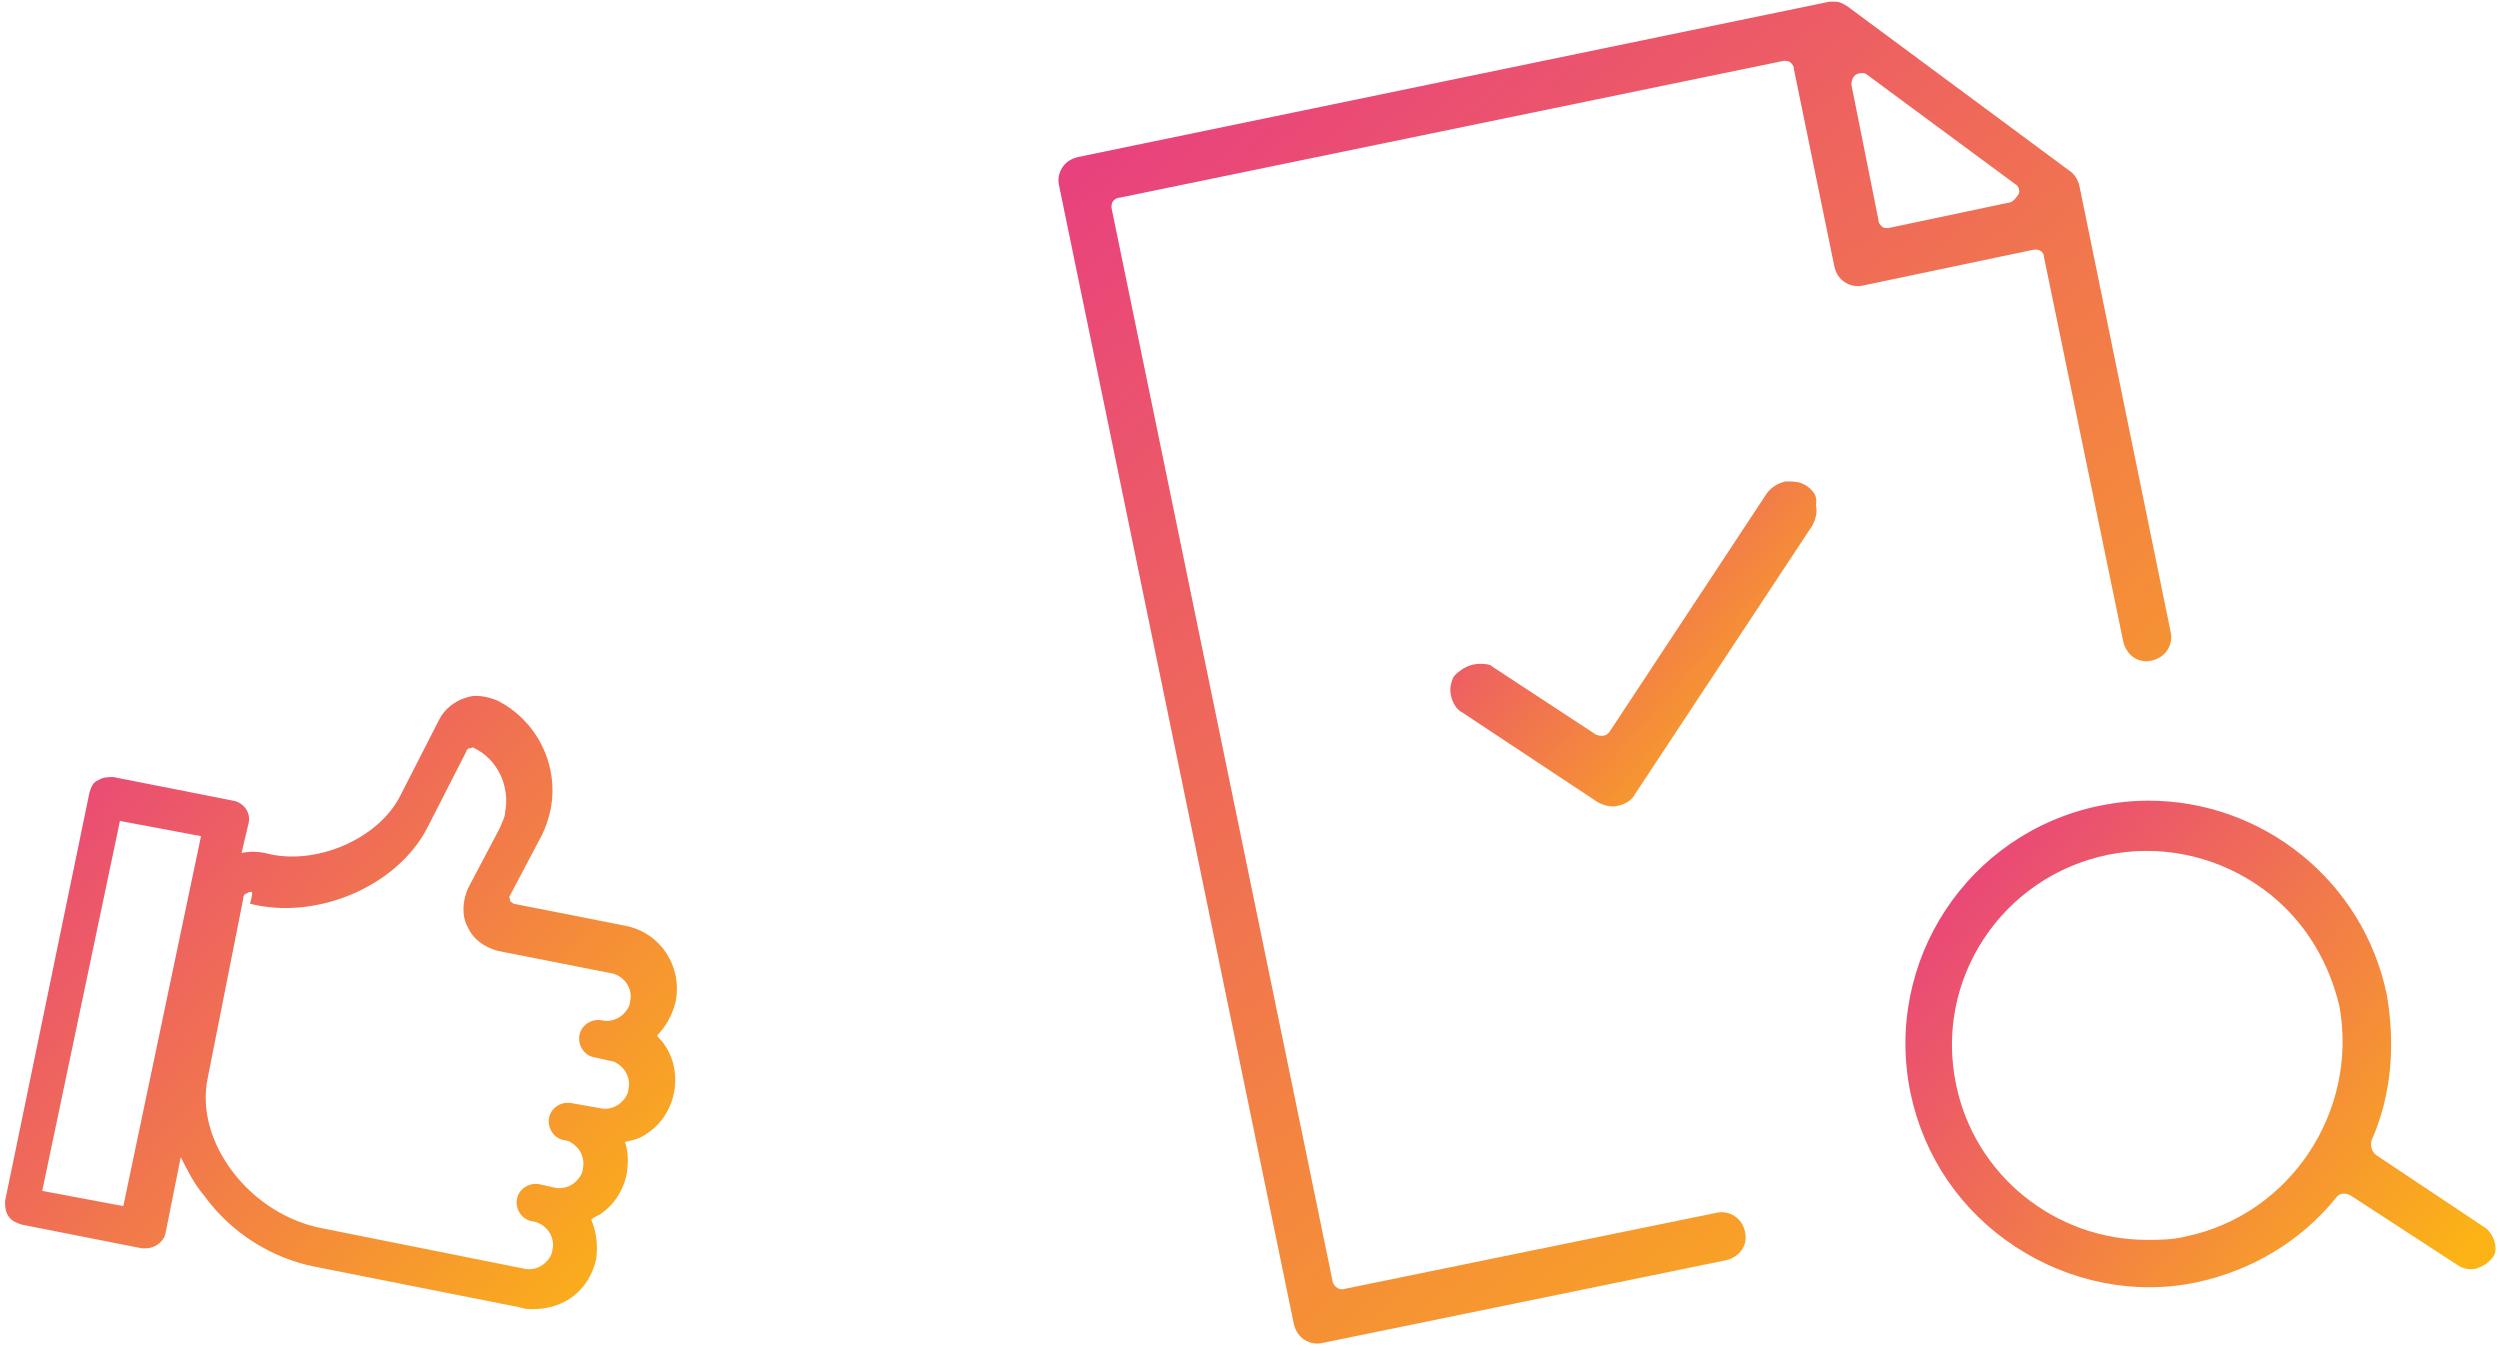 <?xml version="1.0" encoding="utf-8"?>
<!-- Generator: Adobe Illustrator 24.0.1, SVG Export Plug-In . SVG Version: 6.00 Build 0)  -->
<svg version="1.1" id="Calque_1" xmlns="http://www.w3.org/2000/svg" xmlns:xlink="http://www.w3.org/1999/xlink" x="0px" y="0px"
	 viewBox="0 0 148 80" style="enable-background:new 0 0 148 80;" xml:space="preserve">
<style type="text/css">
	.st0{fill-rule:evenodd;clip-rule:evenodd;fill:url(#Fill-1_1_);}
	.st1{fill-rule:evenodd;clip-rule:evenodd;fill:url(#Fill-3_1_);}
	.st2{fill-rule:evenodd;clip-rule:evenodd;fill:url(#Fill-5_1_);}
	.st3{fill-rule:evenodd;clip-rule:evenodd;fill:url(#Fill-8_1_);}
</style>
<g id="Group-19" transform="translate(1004, 269)">
	
		<linearGradient id="Fill-1_1_" gradientUnits="userSpaceOnUse" x1="-1695.59" y1="176.972" x2="-1694.59" y2="176.193" gradientTransform="matrix(21.744 0 0 -19.197 35951.641 3157.285)">
		<stop  offset="0" style="stop-color:#E8407F"/>
		<stop  offset="1" style="stop-color:#FBB316"/>
	</linearGradient>
	<path id="Fill-1" class="st0" d="M-897-240.2c-0.4-0.3-0.8-0.3-1.3-0.3c-0.4,0.1-0.8,0.3-1.1,0.7l-9.3,14.1
		c-0.2,0.3-0.5,0.3-0.8,0.2l-6.1-4c-0.2-0.2-0.5-0.2-0.8-0.2c-0.6,0-1.1,0.3-1.5,0.7c-0.2,0.3-0.3,0.8-0.2,1.2
		c0.1,0.4,0.3,0.8,0.7,1l8,5.3c0.4,0.2,0.8,0.3,1.2,0.2c0.4-0.1,0.8-0.3,1-0.7l10.5-15.9c0.2-0.4,0.3-0.8,0.2-1.2
		C-896.4-239.6-896.6-239.9-897-240.2"/>
	
		<linearGradient id="Fill-3_1_" gradientUnits="userSpaceOnUse" x1="-1708.314" y1="183.491" x2="-1707.314" y2="182.811" gradientTransform="matrix(35 0 0 -28.854 58898.688 5078.765)">
		<stop  offset="0" style="stop-color:#E8407F"/>
		<stop  offset="1" style="stop-color:#FBB316"/>
	</linearGradient>
	<path id="Fill-3" class="st1" d="M-874.6-195.8c-0.8,0.2-1.6,0.2-2.3,0.2c-5.4,0-10.2-3.8-11.3-9.2c-1.3-6.2,2.7-12.3,9-13.6
		c3-0.6,6.1,0,8.7,1.7c2.6,1.7,4.3,4.3,5,7.3C-864.4-203.2-868.4-197.1-874.6-195.8 M-857-196.4l-6.3-4.2c-0.3-0.2-0.4-0.6-0.3-0.9
		c1.2-2.7,1.4-5.7,0.9-8.6c-1.4-6.8-7.4-11.5-14.1-11.5c-1,0-1.9,0.1-2.9,0.3c-7.8,1.6-12.8,9.2-11.2,17c0.8,3.8,3,7,6.2,9.1
		c3.2,2.1,7.1,2.9,10.8,2.1c3.2-0.7,6.1-2.4,8.2-5c0.2-0.3,0.6-0.3,0.9-0.1l6.3,4.1c0.3,0.2,0.7,0.3,1.1,0.2c0.3-0.1,0.7-0.3,1-0.7
		C-856.1-195-856.3-196-857-196.4"/>
	
		<linearGradient id="Fill-5_1_" gradientUnits="userSpaceOnUse" x1="-1717.829" y1="192.181" x2="-1717.142" y2="191.181" gradientTransform="matrix(65.91 0 0 -79.512 112292.938 15010.848)">
		<stop  offset="0" style="stop-color:#E8407F"/>
		<stop  offset="1" style="stop-color:#FBB316"/>
	</linearGradient>
	<path id="Fill-5" class="st2" d="M-885.1-257l-7.1,1.5c0,0-0.1,0-0.1,0c-0.1,0-0.2,0-0.3-0.1c-0.1-0.1-0.2-0.2-0.2-0.4l-1.6-8
		c0-0.2,0.1-0.5,0.3-0.6c0.2-0.1,0.5-0.1,0.6,0l8.8,6.5c0.2,0.1,0.3,0.4,0.2,0.6C-884.7-257.2-884.9-257-885.1-257 M-883-253.8
		l4.7,22.8h0c0.2,0.8,0.9,1.3,1.7,1.1c0.4-0.1,0.7-0.3,0.9-0.6s0.3-0.7,0.2-1.1l-5.4-26.4c-0.1-0.4-0.3-0.7-0.6-0.9l-13.1-9.7
		c-0.3-0.2-0.5-0.3-0.8-0.3c-0.1,0-0.2,0-0.3,0l-44.5,9.2c-0.4,0.1-0.7,0.3-0.9,0.6c-0.2,0.3-0.3,0.7-0.2,1.1l13.9,67.4
		c0.1,0.4,0.3,0.7,0.6,0.9c0.3,0.2,0.7,0.3,1.1,0.2l23.9-4.9c0.8-0.2,1.3-0.9,1.1-1.7c-0.1-0.4-0.3-0.7-0.6-0.9
		c-0.3-0.2-0.7-0.3-1.1-0.2l-22,4.5c-0.3,0.1-0.6-0.1-0.7-0.4l-13.1-63.6c0-0.1,0-0.3,0.1-0.4c0.1-0.1,0.2-0.2,0.4-0.2l39.3-8.1
		c0.1,0,0.3,0,0.4,0.1c0.1,0.1,0.2,0.2,0.2,0.4l2.4,11.7c0.1,0.4,0.3,0.7,0.6,0.9c0.3,0.2,0.7,0.3,1.1,0.2l10-2.1
		C-883.3-254.3-883-254.1-883-253.8"/>
	
		<linearGradient id="Fill-8_1_" gradientUnits="userSpaceOnUse" x1="-1710.892" y1="186.333" x2="-1709.892" y2="185.506" gradientTransform="matrix(40 0 0 -36.364 67431 6551.849)">
		<stop  offset="0" style="stop-color:#E8407F"/>
		<stop  offset="1" style="stop-color:#FBB316"/>
	</linearGradient>
	<path id="Fill-8" class="st3" d="M-989.1-216.2c-0.1,0-0.2,0-0.3,0.1c-0.1,0-0.2,0.1-0.2,0.3l-2.1,10.6c-0.4,1.9,0.2,3.9,1.5,5.6
		c1.3,1.7,3.2,2.9,5.2,3.3l12,2.4c0.4,0.1,0.8,0,1.1-0.2c0.3-0.2,0.6-0.6,0.6-0.9c0.2-0.8-0.4-1.6-1.2-1.7h0l0,0
		c-0.6-0.1-1-0.7-0.9-1.3c0.1-0.6,0.7-1,1.3-0.9l0,0h0l0.9,0.2c0.4,0.1,0.8,0,1.1-0.2c0.3-0.2,0.6-0.6,0.6-0.9
		c0.1-0.4,0-0.8-0.2-1.1c-0.2-0.3-0.6-0.6-0.9-0.6c-0.6-0.1-1-0.7-0.9-1.3c0.1-0.6,0.7-1,1.3-0.9c0,0,0,0,0,0l1.7,0.3
		c0.4,0.1,0.8,0,1.1-0.2c0.3-0.2,0.6-0.6,0.6-0.9c0.1-0.4,0-0.8-0.2-1.1c-0.2-0.3-0.6-0.6-0.9-0.6l-0.9-0.2h0h0
		c-0.6-0.1-1-0.7-0.9-1.3c0.1-0.6,0.7-1,1.3-0.9c0.4,0.1,0.8,0,1.1-0.2c0.3-0.2,0.6-0.6,0.6-0.9c0.2-0.8-0.4-1.6-1.2-1.7l-6.6-1.3
		c-0.8-0.2-1.5-0.7-1.8-1.4c-0.4-0.7-0.3-1.6,0-2.3l1.9-3.6c0.1-0.3,0.3-0.6,0.3-0.9c0.3-1.5-0.4-3.1-1.8-3.8c-0.1-0.1-0.2,0-0.3,0
		c-0.1,0-0.2,0.1-0.2,0.2l-2.3,4.5c-1.8,3.5-6.6,5.5-10.5,4.5C-989-216.2-989.1-216.2-989.1-216.2L-989.1-216.2z M-974.5-227.5
		c2.3,1.2,3.6,3.8,3.1,6.4c-0.1,0.5-0.3,1.1-0.5,1.5l-1.9,3.6c-0.1,0.1,0,0.2,0,0.3c0,0.1,0.1,0.1,0.2,0.2l6.6,1.3
		c2.1,0.4,3.4,2.4,3,4.5c-0.2,0.8-0.6,1.5-1.1,2c0.1,0.2,0.3,0.3,0.4,0.5c0.6,0.8,0.8,1.9,0.6,2.9c-0.2,1-0.8,1.9-1.6,2.4l0,0
		c-0.4,0.3-0.8,0.4-1.3,0.5c0.2,0.6,0.2,1.2,0.1,1.9c-0.2,1-0.8,1.9-1.6,2.4c-0.2,0.1-0.4,0.2-0.5,0.3c0.3,0.7,0.4,1.5,0.3,2.3
		c-0.2,1-0.8,1.9-1.6,2.4c-0.6,0.4-1.4,0.6-2.1,0.6c-0.3,0-0.5,0-0.8-0.1l-12.1-2.4c-2.6-0.5-5-2-6.6-4.2c-0.6-0.7-1-1.5-1.4-2.3
		l-0.9,4.5c-0.1,0.5-0.6,0.9-1.2,0.9c-0.1,0-0.2,0-0.2,0l-7.1-1.4c-0.3-0.1-0.6-0.2-0.8-0.5c-0.2-0.3-0.2-0.6-0.2-0.9l5-24.2
		c0.1-0.3,0.2-0.6,0.5-0.7c0.3-0.2,0.6-0.2,0.9-0.2l7.1,1.4c0.6,0.1,1.1,0.7,0.9,1.4l-0.4,1.7c0.4-0.1,0.9-0.1,1.4,0
		c2.9,0.8,6.7-0.8,8-3.4l2.3-4.5c0.3-0.6,0.9-1.1,1.6-1.3C-975.9-227.9-975.2-227.8-974.5-227.5z M-996.9-220.4l-4.6,21.9l4.8,0.9
		l4.6-21.9L-996.9-220.4z"/>
</g>
</svg>
